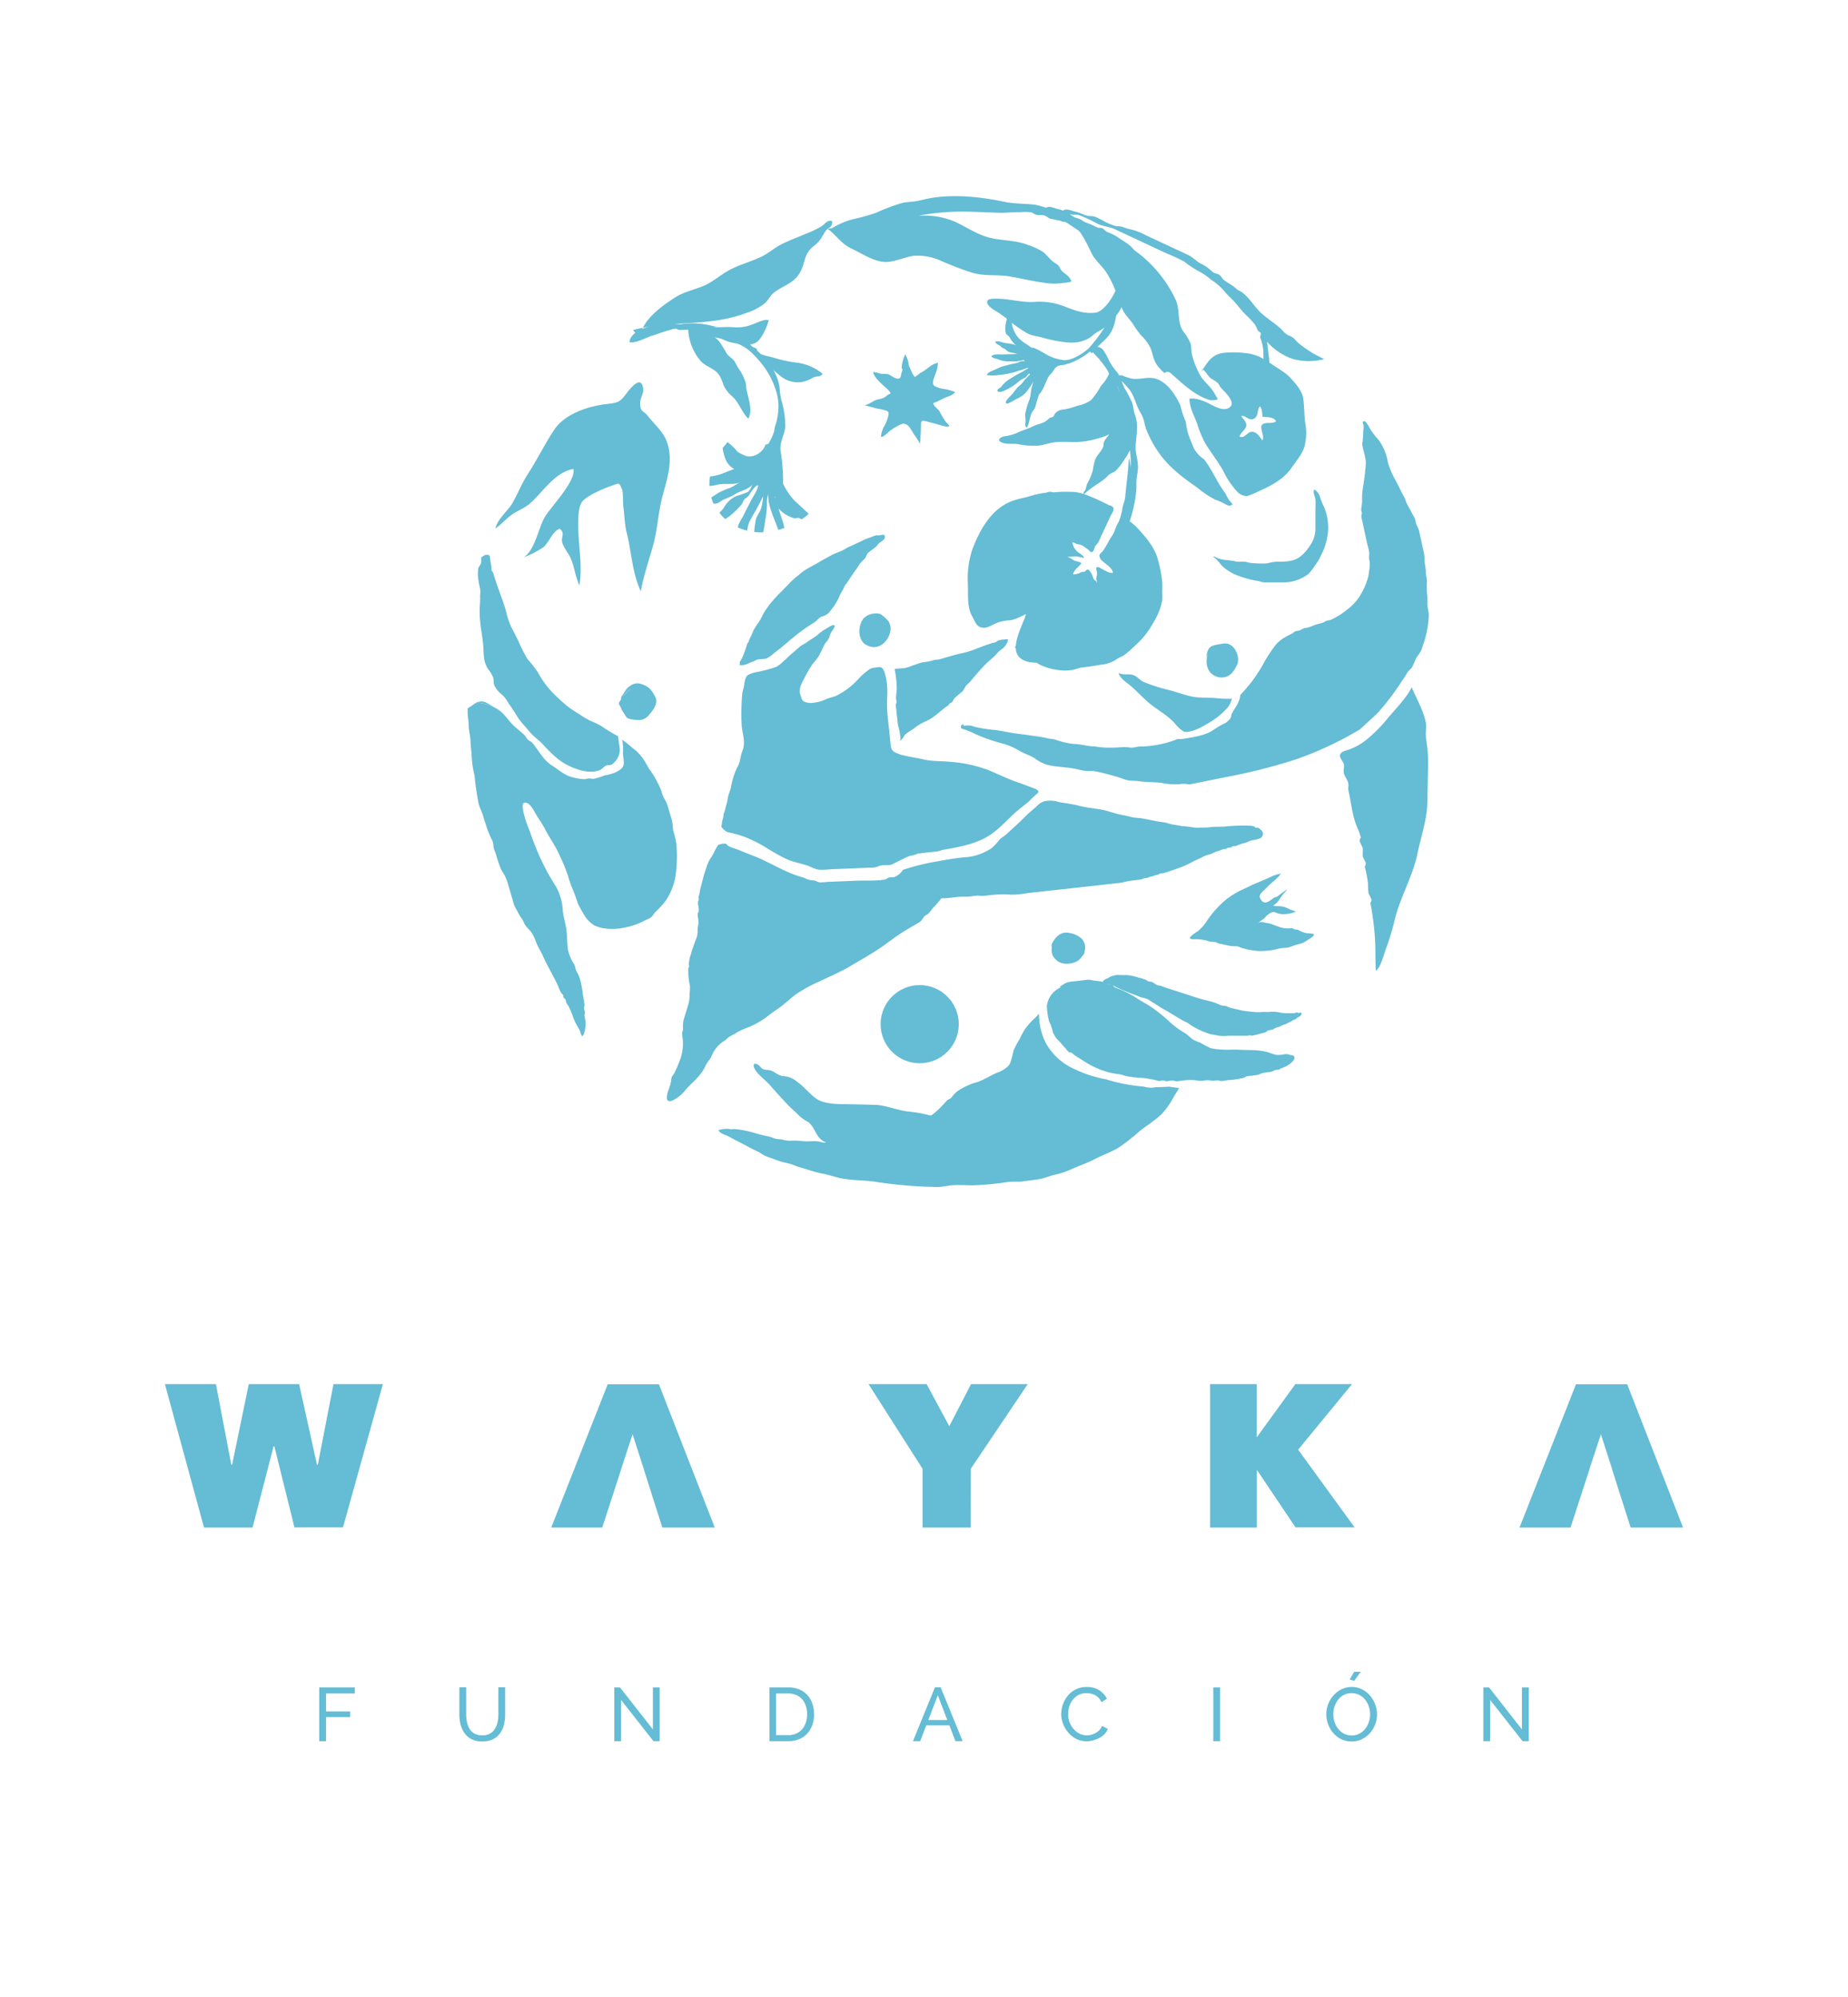 <svg id="Capa_1" data-name="Capa 1" xmlns="http://www.w3.org/2000/svg" viewBox="0 0 460.55 497.68"><defs><style>.cls-1{fill:#64bcd5;}</style></defs><path class="cls-1" d="M182.92,212.87a1.55,1.55,0,0,1-.22-.12l-.41-.23a5,5,0,0,0,.53.32Z"/><path class="cls-1" d="M182,212.37l-1.2-.65.31.32A3.07,3.07,0,0,1,182,212.37Z"/><path class="cls-1" d="M183.55,213.5a5.83,5.83,0,0,0,.58.23l-.11-.06C183.87,213.6,183.71,213.56,183.55,213.5Z"/><path class="cls-1" d="M298.72,232a10.21,10.21,0,0,0-2,1.45c-.63.8.88.66,1.3.65a11.87,11.87,0,0,1,2.44.29c.31.06.58.18.9.26a12.46,12.46,0,0,0,1.37.14c.45.07.85.39,1.31.46s1,.19,1.49.31.82.17,1.2.23c.56.09,1.14,0,1.68.1a10,10,0,0,1,1.15.43c.43.12.88.22,1.32.33a23.56,23.56,0,0,0,2.38.37,17.08,17.08,0,0,0,5.35-.55c.38-.08.78-.15,1.17-.2a7.44,7.44,0,0,0,1.25-.09c.86-.26,1.7-.64,2.58-.83a5.33,5.33,0,0,0,2.2-1c.32-.24,1.82-1,1.63-1.45-.11-.23-1.49-.27-1.78-.3a7.09,7.09,0,0,1-2.16-.82c-.31-.13-.38-.05-.68-.09s-.38-.19-.65-.28a3.94,3.94,0,0,0-1.14,0,6.5,6.5,0,0,1-2.53-.48c-.43-.15-.86-.3-1.27-.47a5.52,5.52,0,0,0-1.41-.37c-1-.18-1.62-.55-2.48.08.5-.37,1-.74,1.5-1.09s.64-.73,1.1-1.06c.78-.55,1.26-.93,2.15-.49a4.86,4.86,0,0,0,2.2.32,8.68,8.68,0,0,0,1.67-.27c.33-.06.82-.4,1.12-.32a14.35,14.35,0,0,0-1.39-.49c-.53-.23-1.05-.52-1.6-.7-.9-.29-1.91-.1-2.82-.35a5,5,0,0,0,1.79-1.87,9,9,0,0,1,.93-1.19,4.81,4.81,0,0,0,.76-1c-.56.45-1.17.85-1.75,1.27a5.57,5.57,0,0,1-.8.6c-.32.13-.48.06-.82.31-.87.65-2.15,1.79-3,.59a2.39,2.39,0,0,1-.42-.76.72.72,0,0,1,.11-.67c.37-.75,1.06-1.12,1.59-1.74a20.8,20.8,0,0,1,2.15-1.94c.31-.28.64-.65.93-.94s.29-.53.51-.63a8.49,8.49,0,0,0-2.5.8c-1.21.56-2.4,1.07-3.64,1.57s-2.39,1.14-3.61,1.68a21.7,21.7,0,0,0-3.78,2.28,25.18,25.18,0,0,0-5.08,5.66,10.23,10.23,0,0,1-1.24,1.56C298.85,231.77,298.47,232.2,298.72,232Z"/><path class="cls-1" d="M353.62,132.17a11,11,0,0,0-.62-1.4c-.22-.54-.21-1.13-.47-1.67s-.49-.84-.7-1.28c-.41-.84-.89-1.61-1.29-2.43-.23-.47-.3-.94-.54-1.4s-.49-.86-.71-1.3c-.46-1-.94-1.87-1.41-2.82a19.6,19.6,0,0,1-2-4.64,13.08,13.08,0,0,0-2.28-5.54,17,17,0,0,1-2.38-3.21c-.15-.31-.94-1.76-1.4-1.47s0,.69,0,1a6.18,6.18,0,0,1-.07,1.36c0,.88-.09,1.79-.17,2.67a3.15,3.15,0,0,0-.06.94c.07.43.19.86.28,1.29a26.05,26.05,0,0,1,.57,2.59,13.25,13.25,0,0,1-.13,2.3c-.13,1.69-.41,3.26-.66,5a15.73,15.73,0,0,0-.12,2.73c0,.77-.22,1.54-.22,2.24,0,.27.17.54.16.82s-.13.46-.13.71a5.87,5.87,0,0,0,.22,1.14c.18.81.35,1.63.52,2.45l.73,3.37a13.93,13.93,0,0,1,.52,2.35,7.68,7.68,0,0,0-.05,1.44,5.6,5.6,0,0,1,.17,1.15,24.38,24.38,0,0,1-.36,3.05,17.47,17.47,0,0,1-2.12,4.93,12.28,12.28,0,0,1-3.13,3.37,18.71,18.71,0,0,1-4,2.53c-.46.21-1,.18-1.43.41a4.27,4.27,0,0,1-1.08.5,11.21,11.21,0,0,0-2.44.78,8.84,8.84,0,0,1-1.7.44,5,5,0,0,0-1.07.49c-.42.22-.9.15-1.3.34s-.43.37-.71.52a18.31,18.31,0,0,0-2.14,1.12,9.57,9.57,0,0,0-1.81,1.49,33.51,33.51,0,0,0-3.31,5.05,37.47,37.47,0,0,1-3.13,4.72c-.81,1-1.67,2-2.57,2.95-.05,1.62-1.2,3-2,4.46-.46.89,0,.75-.61,1.56a5.54,5.54,0,0,1-1.07.93,21.45,21.45,0,0,0-2.92,1.69c-1.91,1.4-5.12,1.87-7.61,2.27a7.92,7.92,0,0,1-1.38.05l-.79.29a26,26,0,0,1-8.54,1.57c-.84,0-1.59.33-2.41.28a10.79,10.79,0,0,0-1.81-.14,36.8,36.8,0,0,1-4.46.13,24.3,24.3,0,0,1-2.69-.29,16.26,16.26,0,0,1-2.09-.21,19.64,19.64,0,0,0-3.17-.41,19.58,19.58,0,0,1-4.3-1c-.8-.27-1.66-.25-2.48-.47a21.41,21.41,0,0,0-2.64-.45c-1.67-.27-3.37-.48-5-.69s-3.15-.59-4.72-.82a40.91,40.91,0,0,1-5.45-.82,4.75,4.75,0,0,0-2.78-.25c.18-.67-.61-.29-.68.13-.09.61.5.61.88.76a25.05,25.05,0,0,1,2.79,1.18,45.77,45.77,0,0,0,7.13,2.45,17.4,17.4,0,0,1,3.74,1.66c1.26.77,2.78,1.18,4,2a9.39,9.39,0,0,0,2.88,1.49c2.06.56,4.3.55,6.41.91,1,.17,1.91.43,2.86.59s1.81,0,2.73.15c1.79.33,3.56.83,5.31,1.33.95.26,1.94.73,2.91.91s1.78.09,2.65.22c1.95.29,3.93.18,5.87.46a15.94,15.94,0,0,0,4.36.28,5.86,5.86,0,0,1,1.91,0,6,6,0,0,0,.61.07c2.94-.61,5.88-1.2,8.83-1.79a143,143,0,0,0,17.46-4.4A86.4,86.4,0,0,0,339,181.75l.11-.1c1.29-1.24,2.64-2.44,3.94-3.64a59,59,0,0,0,6.26-8.17c.47-.67.89-1.26,1.3-2s.89-.92,1.23-1.46c.52-.82.76-1.81,1.28-2.64a8.65,8.65,0,0,0,1.1-1.7c.29-.85.59-1.77.86-2.63a24.87,24.87,0,0,0,1-6.14c0-.94-.39-1.85-.36-2.8s0-1.91-.1-2.85a22.28,22.28,0,0,1,0-2.71c0-.84-.32-1.64-.29-2.48,0-1-.35-2-.3-3a9.51,9.51,0,0,0-.36-2.46l-.62-2.89C353.89,133.49,353.77,132.82,353.62,132.17Z"/><path class="cls-1" d="M301.9,179.78a17.53,17.53,0,0,0,4.26-3.67,7.3,7.3,0,0,0,.87-2,1.63,1.63,0,0,0-.3.07,35.52,35.52,0,0,1-4.2-.22c-1.39-.07-2.95,0-4.29-.16-2.13-.2-4.73-1.26-6.87-1.79a43.49,43.49,0,0,1-6.29-2c-.91-.39-1.58-1.31-2.49-1.68-1.25-.52-2.68.1-3.79-.63.2,1.36,2.08,2.46,3,3.27,1.25,1.1,2.5,2.36,3.76,3.55,2.33,2.19,5.1,3.42,7.19,5.75a8.56,8.56,0,0,0,2.42,2.17h.16C297.57,182.47,300.17,180.87,301.9,179.78Z"/><path class="cls-1" d="M306.32,195.15l-.06,0C306.26,195.24,306.27,195.3,306.32,195.15Z"/><path class="cls-1" d="M303.55,168.76a3.52,3.52,0,0,0,3.45-1,8.18,8.18,0,0,0,1.46-2.47c.5-2.2-1.12-5.28-3.55-4.87-1,.17-2.73.3-3.43,1s-.67,1.78-1,2.81l.54-1.36C300.24,165.46,300.88,168.06,303.55,168.76Z"/><path class="cls-1" d="M345.6,179.33A36.49,36.49,0,0,1,341,184a15.39,15.39,0,0,1-4.53,2.73c-.87.35-2.31.53-2.53,1.47-.16.73.91,1.7,1,2.41s-.17,1.23-.05,2,.84,1.61,1.07,2.42-.06,1.37.09,2c.71,3.1.93,6.36,2.29,9.47a11.11,11.11,0,0,1,.8,2.31,1.06,1.06,0,0,0-.24,1.05c.22.46.45.91.67,1.37.19.81-.09,1.57.1,2.38l.67,1.38a1.06,1.06,0,0,1-.23,1,29.33,29.33,0,0,1,.83,4.3,13.47,13.47,0,0,0,.13,2.38l.67,1.38a1.06,1.06,0,0,1-.23,1,67.17,67.17,0,0,1,1.12,8.41c.22,3,.08,5.67.25,8.47,1.16-.52,2.07-4.36,2.58-5.6a62.5,62.5,0,0,0,2.26-7.63c1.5-5.57,4.38-10.37,5.55-16,.88-4.26,2.41-8.57,2.46-12.94,0-3.76.24-7.47.15-11.15-.05-1.79-.35-3.42-.54-5.1-.12-1,.23-2.42,0-3.38-.6-3-2.34-6-3.53-8.84C350.76,173.74,347,177.57,345.6,179.33Z"/><path class="cls-1" d="M302.23,138.77c1.18.57,1.85,1.92,2.82,2.73a13.87,13.87,0,0,0,2.45,1.56,24.16,24.16,0,0,0,6.21,1.78,4.62,4.62,0,0,0,1.28.31c.53,0,1.07,0,1.6,0,1.19,0,2.39,0,3.59,0a10.09,10.09,0,0,0,5.9-2.1,12.63,12.63,0,0,0,1.69-2.19,11.35,11.35,0,0,0,1.47-2.49A15.64,15.64,0,0,0,331,132a13.12,13.12,0,0,0-1.2-6,15.38,15.38,0,0,1-.89-2.3c-.16-.49-.84-1.58-1.42-1.65-.3,1,.2,1.46.33,2.35a19.23,19.23,0,0,1,0,2.4c0,1.73,0,3.46,0,5.18a7.34,7.34,0,0,1-1.28,3.91,11.33,11.33,0,0,1-2.69,3c-1.68,1.12-3.57,1.12-5.61,1.1a12.48,12.48,0,0,0-2.38.42,17.34,17.34,0,0,1-2.79,0,8.63,8.63,0,0,1-2.4-.31c-.91-.24-1.87.06-2.79-.18-1.53-.4-3.67-.2-5.05-1.13C302.85,138.75,302.94,138.76,302.23,138.77Z"/><path class="cls-1" d="M323.56,252.47c-.12,0-.28-.09-.45-.09s-.4.16-.6.17-.7,0-1,0a12,12,0,0,1-2.32-.12,8.24,8.24,0,0,0-2.35-.24c-.84.12-1.72,0-2.58.08a13.74,13.74,0,0,1-2.4-.1,20.31,20.31,0,0,1-2.22-.27c-1-.22-1.87-.45-2.84-.64a7.7,7.7,0,0,1-1.15-.47,8.6,8.6,0,0,0-1.12-.15,11.43,11.43,0,0,1-1.46-.59c-1.47-.57-3.05-.8-4.54-1.28-2.68-.85-5.34-1.75-8-2.58-.45-.14-.85-.35-1.3-.48s-.44,0-.82-.16-.85-.56-1.27-.75-.58-.08-.87-.18-.43-.27-.67-.37a10.17,10.17,0,0,0-1.78-.55,11.73,11.73,0,0,0-3.35-.67c-.78.07-1.56-.06-2.28,0a10.59,10.59,0,0,0-1.2.31c-.42.1-.48.27-.8.43s-1.31.43-1.34,1l-.37-.11c-.66-.15-1.44-.17-2.13-.29a3.89,3.89,0,0,0-1.65-.13l-2,.25c-1.2.16-2.57.12-3.54.79-.53.37-1.59.83-.67.76a5.88,5.88,0,0,0-3.59,4.61,15.21,15.21,0,0,0,.39,3.27,4.85,4.85,0,0,0,.51,1.41,15.22,15.22,0,0,1,.56,1.78,5.47,5.47,0,0,0,1.38,2.21c.67.6,1.1,1.29,1.74,1.92.35.35.52.78,1,1.06.13.08.39,0,.52.07s.52.43.75.6c.78.55,1.57,1,2.35,1.51a22.1,22.1,0,0,0,5.91,2.73,22.88,22.88,0,0,0,3.06.57c.56.09,1.14.36,1.72.46a6.31,6.31,0,0,0,.85.15c.31,0,.68.11.92.13,1.08.09,2.22.12,3.3.3.48.08.82.19,1.34.24s1.16.34,1.69.39c.33,0,.67-.17,1-.16a5,5,0,0,1,.69.19c.57.07,1.11-.22,1.66-.16s.71.26,1.33.17,1.31-.15,2-.25a13.33,13.33,0,0,1,3.34.16,6.07,6.07,0,0,0,1.64-.14,6.86,6.86,0,0,1,1.65.13,12.07,12.07,0,0,1,1.36-.11c.24,0,.42.17.67.19a11.62,11.62,0,0,0,1.63-.23,21.19,21.19,0,0,0,4.16-.61c.22-.08.38-.28.68-.36a7.83,7.83,0,0,1,.83-.1L313,268a4.83,4.83,0,0,0,1.46-.49,12.1,12.1,0,0,1,2.09-.3,5.83,5.83,0,0,0,1.25-.5,5.83,5.83,0,0,1,.84-.09c.34-.09.44-.26.68-.36a7,7,0,0,0,2.72-1.58c.33-.33.68-.76.52-1.24s-.66-.39-1.1-.51a2.58,2.58,0,0,0-1.34-.16,7.24,7.24,0,0,1-2,.18,19.47,19.47,0,0,1-2.09-.66,16.21,16.21,0,0,0-1.68-.36c-1.84-.27-3.76-.16-5.6-.28-.88-.06-1.78,0-2.67,0a19.59,19.59,0,0,1-2.42-.1,12.06,12.06,0,0,1-1.93-.3,18.15,18.15,0,0,1-2.59-1.36,10.56,10.56,0,0,1-1.77-.75c-.76-.52-1.37-1.22-2.19-1.71a20.35,20.35,0,0,1-3.85-2.88,39.26,39.26,0,0,0-4.29-3.45c-1.3-.93-2.67-1.53-4-2.48A31.84,31.84,0,0,0,280,247c-.69-.4-1.46-.52-2.14-.89-.28-.14-.39-.38-.64-.54a11.86,11.86,0,0,1,1.13.56,52.58,52.58,0,0,0,4.9,2l1,.42a15.28,15.28,0,0,1,1.74.48c.42.23.85.56,1.27.82s1.13.69,1.67,1.06c.81.54,1.68.94,2.51,1.46,1,.63,2,1.2,3,1.81.54.34,1.21.56,1.76.93a11.81,11.81,0,0,0,1.73,1.1,21.26,21.26,0,0,0,3.57,1.52c.76.17,1.56.28,2.34.44a11.66,11.66,0,0,0,2.29,0c1.17,0,2.4,0,3.59,0,.37,0,.78,0,1.13,0s.41-.14.62-.14.27.13.33.13a13.08,13.08,0,0,0,2.35-.54c.36-.09.73-.16,1.08-.27s.45-.3.76-.46.93-.15,1.33-.34a4.17,4.17,0,0,1,1-.49c.72-.17,1.15-.5,1.86-.72.45-.13.8-.41,1.25-.57s.46-.31.76-.46.57-.16.92-.47a6,6,0,0,1,.66-.42c.27-.19.67-.44.59-.79C324.24,252.21,323.94,252.49,323.56,252.47Zm-47.5-7.19-.21-.08.34.08a3.59,3.59,0,0,1,.47.12A4.25,4.25,0,0,1,276.06,245.28Z"/><path class="cls-1" d="M262.3,238.05a4,4,0,0,0,2.24,2,5.52,5.52,0,0,0,4-.51,4.62,4.62,0,0,0,1.15-1.18c.13-.17.27-.32.38-.49.27-.39.17-.4.26-.84a3.28,3.28,0,0,0-.75-3.05,5.65,5.65,0,0,0-3-1.41,3.22,3.22,0,0,0-3.18.9c-.49.48-1.64,1.88-1.26,2.59A4,4,0,0,0,262.3,238.05Z"/><path class="cls-1" d="M291.26,270.86c-1,.08-2,.12-2.94.11-.33,0-.66.1-1,.13a6.51,6.51,0,0,1-2.33-.27l-.7-.06a42.43,42.43,0,0,1-8.64-1.74h0a31.59,31.59,0,0,1-8.8-3,15.17,15.17,0,0,1-6.12-5.87,15.93,15.93,0,0,1-1.79-7.51,14.84,14.84,0,0,1-1,1.09,16.46,16.46,0,0,0-2.5,2.78,16.67,16.67,0,0,0-1.27,2.4,17.29,17.29,0,0,0-1.59,3,29.36,29.36,0,0,1-.8,3c-.44,1.07-2,2-3,2.35-1.72.65-3.3,1.75-5,2.37l-.26.09a16,16,0,0,0-5.07,2.37,10.21,10.21,0,0,0-.92.94c-.16.17-.45.59-.61.72s-.55.24-.82.46-.72.8-1.06,1.13a21,21,0,0,1-2.68,2.49,2.82,2.82,0,0,1-.42.23,34.13,34.13,0,0,0-5.38-1c-2.95-.26-5.6-1.59-8.56-1.69h-.23c-2.46-.08-4.93-.12-7.4-.16-2.06,0-5.11-.13-6.83-1.3s-3-2.93-4.71-4.14a5.83,5.83,0,0,0-3.67-1.55c-1.3-.18-1.94-1-3.08-1.4-.64-.22-1.27-.08-1.89-.35-.82-.37-1.08-1.49-2.26-1.3-.7,1.45,2.78,4,3.68,5,1.71,1.94,3.25,3.68,5,5.48.84.85,1.75,1.59,2.57,2.47a10.92,10.92,0,0,0,2.2,1.51c1.7,1.26,1.87,3.6,3.74,4.76a3,3,0,0,0,.81.37,2.3,2.3,0,0,1-1.29-.11c-1.28-.39-2.81-.11-4.14-.18a19.31,19.31,0,0,0-3.12-.16,6.64,6.64,0,0,1-2.3-.24c-.53-.12-1.06-.11-1.58-.2-.71-.12-1.31-.51-2-.62a32.71,32.71,0,0,1-3.38-.84,24.68,24.68,0,0,0-5.12-1c-.3,0-.57.08-.88.06a3.22,3.22,0,0,0-1-.11,7.4,7.4,0,0,0-2.07.32c.42.95,1.79,1.16,2.57,1.59.94.52,1.83,1,2.8,1.48,1.49.74,2.91,1.59,4.43,2.28.62.28,1.12.7,1.72,1,.82.39,1.8.65,2.65,1a16.63,16.63,0,0,0,3,.88c1,.2,2,.69,3,1,1.94.54,3.85,1.26,5.83,1.63,1.72.31,3.34.95,5.06,1.24,2.62.44,5.27.39,7.89.75a109.28,109.28,0,0,0,15.64,1.32c1.2,0,2.34-.31,3.53-.41,1.74-.15,3.5,0,5.22,0a75.19,75.19,0,0,0,8.72-.82c1.23-.18,2.44,0,3.68-.15s2.4-.33,3.6-.47c1.62-.19,3.11-.91,4.7-1.25a20,20,0,0,0,4.11-1.41c1.9-.85,3.87-1.51,5.72-2.48s4.21-1.76,6.14-3a51.65,51.65,0,0,0,4.8-3.8c1.87-1.54,4-2.75,5.73-4.48a19.61,19.61,0,0,0,3-4.33c.35-.6.9-1.35,1.24-2.07Z"/><path class="cls-1" d="M322.29,89.5a15,15,0,0,0,7.74,0,28.09,28.09,0,0,1-6.3-3.88c-.91-.7-1-1.34-2.32-1.9s-1.42-1.09-2.33-1.9c-1.61-1.41-3.47-2.55-5-4s-3.3-4.5-5.33-5.41l-.31-.14-.59-.52C307,71,306,70.54,305,69.79c-.47-.36-.55-.84-1.05-1.22s-1.23-.38-1.71-.75a11.84,11.84,0,0,0-2.74-2c-1.32-.59-2.05-1.6-3.33-2.23s-2.39-1.11-3.58-1.67l-7.16-3.35a14.83,14.83,0,0,0-3.71-1.41,11.23,11.23,0,0,1-2.07-.64,5.24,5.24,0,0,0-1.42-.13,14.53,14.53,0,0,1-3.51-1.49,19,19,0,0,0-1.94-.92,5.64,5.64,0,0,0-1.42-.13c-1.15-.19-2.27-.89-3.36-1.09-.84-.16-2.07-.86-3-.34l.15.07-.23,0a10.33,10.33,0,0,0-1.51-.43,15.41,15.41,0,0,0-1.64-.48c-.52-.11-.81.24-1.33.12a24.21,24.21,0,0,0-2.41-.66c-2.54-.31-5.28-.21-7.7-.73-5.57-1.19-12.15-1.92-18-1-1.31.2-2.67.6-4,.83-1.07.19-2.44.18-3.6.48A49.17,49.17,0,0,0,218.42,53a45.33,45.33,0,0,1-5.81,1.63,19.47,19.47,0,0,0-5.27,2.25,4.52,4.52,0,0,1-.8.11l-.21.21.46.21c2,1.75,3.12,3.49,5.51,4.6,2.77,1.28,6.07,3.65,9.23,3.25,2.07-.26,4.09-1.17,6.08-1.49a13.83,13.83,0,0,1,6.57,1.09,75.89,75.89,0,0,0,8,3.08c3.07,1,6.45.39,9.63,1,2.94.51,5.78,1.21,8.71,1.58a15.17,15.17,0,0,0,4.51,0,7.61,7.61,0,0,0,2-.36c-.5-1.41-1.42-1.69-2.38-2.61-.34-.31-.62-1.17-1-1.49s-.87-.55-1.3-.9c-.77-.64-1.55-1.68-2.37-2.34a17.54,17.54,0,0,0-3.9-1.8c-3-1.21-6.74-1-9.86-1.88-2.64-.72-5.51-2.58-8-3.77a19.08,19.08,0,0,0-7.94-1.63c-.42,0-.84,0-1.26,0a60.43,60.43,0,0,1,10.53-1c3.3,0,6.59.24,9.92.3,1.47,0,2.94-.17,4.42-.14a17.7,17.7,0,0,1,3,0c.52.11.9.52,1.39.64.66.15,1.28,0,1.94.16s1.06.72,1.65.85h0a1.33,1.33,0,0,0,.47.06l.06,0a9.49,9.49,0,0,0,1.76.36,2.08,2.08,0,0,0,1.22.32,4.08,4.08,0,0,1,.81.44c.86.62,1.86,1.19,2.73,1.86a5.18,5.18,0,0,1,.73,1c.92,1.47,1.65,3,2.43,4.6.94,1.9,2.83,3.27,3.89,5.12A25.69,25.69,0,0,1,278,72.46c-1.07,2.39-3.2,5.33-5.1,5.5-3,.27-5.32-.68-7.92-1.69a17,17,0,0,0-7.45-1c-3.09.12-6-.8-9.14-.82-.84,0-2.32-.06-2.37.76-.08,1.24,2.29,2.34,3.14,2.94.59.41,1.18.85,1.77,1.3a10,10,0,0,0-.38,2.15,4.2,4.2,0,0,0,.08,1.32c.16.59.57.64.88,1A7.72,7.72,0,0,0,253,85.89a3.54,3.54,0,0,0,.33.19l-.31-.1a9.3,9.3,0,0,0-2.21-.43c-.9-.06-1.9-.72-2.78-.4.24.69.65.67,1.15,1,.21.13.32.36.57.5a7,7,0,0,1,.77.4c.34.24.55.57,1,.7s1.08.22,1.59.35a2.77,2.77,0,0,0,.5.1c-.39,0-.71.06-.86.06l-3,.09c-.88,0-1.95-.16-2.68.39.13.56,1.29.66,1.76.84a5.69,5.69,0,0,0,2.39.49c.72,0,1.45,0,2.16,0a18.14,18.14,0,0,0,1.84-.37c0,.11.07.22.11.33a3.92,3.92,0,0,0-.81,0c-.4.09-.78.36-1.18.46-.56.14-1.12.2-1.69.36s-1.35.35-2,.55-1.15.53-1.75.76-1.86.72-1.94,1.33a10.24,10.24,0,0,0,2.87,0,25.71,25.71,0,0,0,3.49-.6c.64-.11,1.2-.4,1.83-.56A16.73,16.73,0,0,0,256,91.7l.13-.06a2,2,0,0,1,.08.22,1.88,1.88,0,0,0-.46.21c-.4.26-.81.51-1.24.74-1,.51-1.95,1.1-2.88,1.67a8.61,8.61,0,0,0-1.71,1.42c-.18.2-.31.45-.5.63s-.44.22-.61.4c-.51.56-.17.79.42.76a2.76,2.76,0,0,0,1.11-.34,13.29,13.29,0,0,0,2.86-1.69,9.18,9.18,0,0,1,1.67-1.22,5.21,5.21,0,0,0,.83-.47c.2-.16.24-.35.4-.52a2.43,2.43,0,0,1,.45-.39c0,.13.07.26.11.39l-.06,0a12.83,12.83,0,0,0-1.92,2.12c-.36.47-.9.72-1.26,1.19s-.68.81-1,1.29-2.72,2.43-1.35,2.55c-.05,0,.68-.26.66-.25.18-.09.29-.19.47-.27.46-.22.87-.53,1.32-.74a6,6,0,0,0,2.41-1.84,19.78,19.78,0,0,0,1.6-2.38.21.21,0,0,0,0,.06c-.11.31-.2.64-.3,1-.39,1.22-.27,2.14-.65,3.35a20.27,20.27,0,0,0-1.08,3.73c0,.44.08,1.17.08,1.69s-.24,1.41.3,1.65c.67-1,.69-2.45,1.18-3.57.24-.54.58-.75.82-1.3s.33-1.11.5-1.64.34-1.17.54-1.75l0,0c1-.91,1.6-2.91,2.21-4.12.39-.78.86-1,1.29-1.66s.66-1.11,1.45-1.41c.53-.2,1.05-.1,1.65-.3s1-.28,1.52-.48a19.36,19.36,0,0,0,3.47-1.88c.42-.3.79-.58,1.14-.88a4.14,4.14,0,0,1,.44.5l.28-.33c.48.64,1.17,1.23,1.54,1.7a27.28,27.28,0,0,1,2,2.7,5.87,5.87,0,0,1,.48,1,10.9,10.9,0,0,1-2,3,21,21,0,0,1-2.44,3.52,8.79,8.79,0,0,1-3.45,1.44,18,18,0,0,1-3.41.93A2.92,2.92,0,0,0,263,103c-.22.21-.27.6-.49.8-.38.35-.67.16-1,.44a6.48,6.48,0,0,1-1.32,1c-.85.42-1.82.53-2.68,1-1.33.65-2.65,1-4,1.64a12.3,12.3,0,0,1-3.22.88c-1.72.41-1.75,1.38.08,1.75,1.14.23,2.4,0,3.54.23a18.52,18.52,0,0,0,4.22.36c1.76,0,3.32-.77,5.11-.91,1.6-.12,3.22,0,4.82,0a20.88,20.88,0,0,0,5.85-1,10.59,10.59,0,0,0,2.42-.9l.11-.1a3.13,3.13,0,0,1-.19.36,10.21,10.21,0,0,0-1.09,1.5c-.19.48-.08.94-.24,1.35-.47,1.16-1.53,2-2,3.2a15.39,15.39,0,0,0-.58,2.69,15,15,0,0,1-1.42,3.33c-.1.24-.3,1.09-.39,1.38-.18.56-.75.62-.34,1.16a11.75,11.75,0,0,0-2.53-.53,34.73,34.73,0,0,0-5.2.1,2.1,2.1,0,0,0-1.73.09,19.36,19.36,0,0,0-4,.84c-1.48.43-3.18.71-4.59,1.26-5.21,2-8.1,7.39-9.87,12.19a23,23,0,0,0-1.07,8.27c.13,2.72-.27,5.87,1.05,8.17.53.91.91,2.28,1.95,2.72,1.45.61,2.71-.3,3.82-.84a10.42,10.42,0,0,1,3.56-.82c1.54-.13,2.78-1,4.11-1.51-.57,2-2.39,5.28-2.53,7.91-.09.12-.17.24-.26.35l.25.2c.07,1.67.95,3,3.49,3.48a10.49,10.49,0,0,0,1.72.16l.48.3a12.74,12.74,0,0,0,4.25,1.4,11.59,11.59,0,0,0,4.62,0,14.91,14.91,0,0,1,1.7-.49c.64-.07,1.28-.16,1.92-.24,1.29-.16,2.57-.45,3.85-.59a8.4,8.4,0,0,0,3.37-1.44c.5-.31,1.07-.5,1.56-.81a17,17,0,0,0,2.06-1.75,34.85,34.85,0,0,0,2.61-2.55,21.93,21.93,0,0,0,2.58-3.71,18.09,18.09,0,0,0,1.82-3.82c.17-.58.32-1.22.45-1.8a8.89,8.89,0,0,0,0-1.93,19,19,0,0,0-.22-4.51,33.84,33.84,0,0,0-1-4.33c-1-3-3.08-5.28-5.15-7.53a15,15,0,0,0-1.74-1.47l.06-.16a32.94,32.94,0,0,0,1.53-6.92c.16-1,.06-2,.12-3.08s.38-2.26.38-3.46a18,18,0,0,0-.44-3.08,10,10,0,0,1-.08-3c.2-2.48.63-4.49-.25-6.86-.37-1-.37-2.1-.74-3.12a35.45,35.45,0,0,0-1.85-3.51,19.1,19.1,0,0,1-.77-1.89l0,.07a26.92,26.92,0,0,1,2.09,2.29c1.18,1.7,1.52,3.62,2.51,5.42a8,8,0,0,1,1.19,3.06,11.63,11.63,0,0,0,.87,2.46,27.11,27.11,0,0,0,2.88,5c2.57,3.56,5.95,6,9.55,8.54a21.94,21.94,0,0,0,4.31,2.86,13.2,13.2,0,0,1,2.27,1c.7.4,1.4.78,2.05.1a7.39,7.39,0,0,1-1.73-2.56,28,28,0,0,1-2.3-3.6c-.62-1.09-1.21-2.2-1.89-3.26-.37-.58-.77-1.15-1.17-1.72a7.6,7.6,0,0,1-2.5-2.63c-.42-.87-.69-1.74-1.1-2.61a16.39,16.39,0,0,1-1-4.15,23.66,23.66,0,0,1-1.36-4.12c-1.35-2.87-3.49-6-6.45-6.7-1.85-.41-3.72.4-5.64.07a13.71,13.71,0,0,1-2.35-.76,2.27,2.27,0,0,0-.78,0,5.37,5.37,0,0,0-.55-.85A16,16,0,0,1,276.45,90a16.44,16.44,0,0,0-1.53-2.78,1.92,1.92,0,0,0-1.41-.73c1.25-1.36,2.77-2.34,3.64-4.21a13,13,0,0,0,1-3.59l.07-.11a8.47,8.47,0,0,0,1.27-2c.17.37.35.73.55,1.09.62,1.12,1.59,2,2.32,3.1a26,26,0,0,0,2,2.81,10.37,10.37,0,0,1,2.45,3.37c.58,1.61.63,2.9,1.78,4.37A17.43,17.43,0,0,0,290.19,93a1.15,1.15,0,0,1,1.55,0c3,2.66,6.09,5.66,9.89,6.75h.17a4.89,4.89,0,0,0,.54,0,3.24,3.24,0,0,0,.52-.07l.17,0a3.94,3.94,0,0,0,.48-.18l-.92-1.58c-.91-1.58-2.39-2.63-3.39-4.21a20.41,20.41,0,0,1-2.06-5c-.32-1-.16-2.17-.46-3.16a13.48,13.48,0,0,0-1.84-3c-1.56-2.36-.65-5.37-1.93-8a31.48,31.48,0,0,0-10.28-12.23c-1-1.4-2.82-2.3-4.17-3.26a11.49,11.49,0,0,0-2.47-1.2c-.51-.21-.86-.81-1.37-1-.32-.13-.55,0-.89-.08-.52-.16-1.27-.58-1.8-.81s-.91-.35-1.39-.53a4.89,4.89,0,0,1-1.07-.66,12.75,12.75,0,0,0-1.63-.59,6.88,6.88,0,0,1-1.31-.92h0a2.63,2.63,0,0,0,.57.21c.75.15,1.08-.1,1.89.16a35.54,35.54,0,0,1,4.42,2.08c1.55.75,3.07.76,4.66,1.51,1.37.66,2.76,1.29,4.13,1.94l8.54,4a39.71,39.71,0,0,1,4.43,2.06,23,23,0,0,0,3.31,2.23,16.66,16.66,0,0,1,3.31,2.23,15.62,15.62,0,0,1,3.35,2.91c.78,1,1.71,1.72,2.59,2.72s1.55,1.88,2.37,2.79a24.7,24.7,0,0,1,2.6,2.73,10.66,10.66,0,0,1,.77,1.55c.26.2.52.42.76.64a8.05,8.05,0,0,1-.18,1,13.89,13.89,0,0,1,.8,3.37c0,.7,0,1.39.05,2.08a11,11,0,0,0-4.89-1.5,23.58,23.58,0,0,0-5.31,0c-2.68.49-3.52,2-4.93,4.07a1.39,1.39,0,0,0-.42-.13,1.73,1.73,0,0,1,.39.18l-.36.52c.31-.23.43-.37.44-.47.81.55,1.14,1.6,2.05,2.22a13.44,13.44,0,0,1,1.51,1c.48.44.5.79.81,1.17.84,1,3.77,3.58,2.43,4.85-1.5,1.42-4.07-.15-5.41-.86-.8-.42-3.53-1.56-4.86-1.09a1.26,1.26,0,0,1,.1.36c.14,2,1.15,3.83,1.85,5.67a29,29,0,0,0,2,4.91c1.42,2.36,3.14,4.5,4.5,6.9a21.12,21.12,0,0,0,3.62,5.37,3.56,3.56,0,0,0,2.33,1,18,18,0,0,0,2.15-.83c3.4-1.54,6.84-3.08,9-6.27,1.26-1.82,2.82-3.54,3.28-5.6a14.11,14.11,0,0,0,.13-5.38c-.29-2-.26-4.1-.51-6.16-.23-1.88-1.8-3.68-3-5-1.38-1.61-3.65-2.74-5.4-4l-.05,0c0-.94-.21-2-.27-2.59-.1-.86-.19-1.78-.33-2.65A15,15,0,0,0,322.29,89.5ZM279,97.88c-.18-.6-.36-1.24-.59-1.9A10.27,10.27,0,0,1,279,97.88Zm-1,19.51a15.52,15.52,0,0,0,2.31-3,14.55,14.55,0,0,0,1.28-2.17,25,25,0,0,1,.19,4.35c-.54-4.28-.46-1.38-.7,1-.2,2.09-.48,4.12-.65,6.23-.1,1.16-.6,2-.75,3.19a17.38,17.38,0,0,1-.86,3.07c-.76,1-.94,2.44-1.65,3.46-.84,1.21-1.43,2.57-2.26,3.75-.29.42-.87.69-.93,1.29a2.11,2.11,0,0,0,.65,1.19c.73.69,2.65,1.84,2.72,3-.72.27-1.6-.38-2.23-.67-.35-.16-1.3-.82-1.64-.75-.62.14,0,1.27-.06,1.74a8,8,0,0,0-.2,1.21c0,.35.27.69.08,1,0-.54-.36-.5-.64-.82a4.33,4.33,0,0,1-.37-.89c-.18-.37-.72-1.67-1.3-1.61-.21,0-.44.41-.64.5s-.65.07-1,.21a3.76,3.76,0,0,1-1.94.49,3.07,3.07,0,0,1,.88-1.45,11.29,11.29,0,0,0,1.22-1.3c-.5-.52-1.4-.41-2-.81a7.14,7.14,0,0,0-1.6-.88c.84.15,1.67-.13,2.53,0,.58.1,1.1.21,1.67.35.07-.57-1.23-1.21-1.64-1.58a4,4,0,0,1-1.22-2.33c.44.07.82.38,1.27.48a3.37,3.37,0,0,1,1.38.43c.38.27.72.53,1.11.78s.52.62.86.73c.74.24.81-1.08,1.15-1.58a8.09,8.09,0,0,0,.71-.84c.28-.5.49-1.07.73-1.58l2.23-4.81c.23-.49.89-1.41.84-1.94-.07-.72-1.28-1-.95-.8a54.87,54.87,0,0,0-6.36-2.87c1.44-1.48,3.43-2.51,5-3.74.5-.38.87-.9,1.44-1.28C277,117.93,277.76,117.59,278,117.39Zm-6.9-30.31-.11,0a7.6,7.6,0,0,1-.76.62c-1.35,1-3.32,2.11-5,2.08A11.54,11.54,0,0,1,260.17,88a21.82,21.82,0,0,0-2.35-1.22,1.64,1.64,0,0,0-.68-.1c-.54-.32-1-.7-1.58-1.06a7.72,7.72,0,0,1-2.22-2,7.86,7.86,0,0,1-1-2.18c-.07-.23-.13-.59-.21-1a33.94,33.94,0,0,0,3.93,2.66c1.2.65,2.72.7,4,1.13a32.8,32.8,0,0,0,4.53.94c2.88.51,5.74.24,7.9-1.7.93-.84,1.81-1.06,2.77-1.84A40.49,40.49,0,0,1,271.09,87.08ZM318,105c-.78.78-2.72.07-3.46.85s.73,2.87.07,3.94c-.68-.92-1.45-2.29-2.78-2.15-1,.1-1.76,1.8-2.94,1.14.31-.92,1.42-1.62,1.66-2.5s-.58-1.76-1.22-2.49c.63-.62,1.75,1,2.82.71,1.69-.53.95-2.2,1.84-3.21,0,0,0,0,0,0a6.15,6.15,0,0,0,.52.37l-.5-.35c.56.6.55,1.84.62,2.56C315.72,104.05,317.4,103.79,318,105Z"/><path class="cls-1" d="M160.3,97.2c-.24-3.85-2.85-.88-4,.64-1.64,2.17-2,2.54-4.85,2.84-4.76.51-10.69,2.42-13.38,6.51-2.32,3.52-4.17,7.34-6.51,10.94-1.53,2.35-2.5,4.93-3.88,7.31-1,1.79-3.73,3.92-4.21,6.29,1.36-.95,2.25-2,3.69-3.15,1.62-1.27,3.5-1.8,5-3.17,3.27-2.9,6.07-7.67,10.72-8.52.8,2.91-5.71,9.59-7.12,12-1.6,2.73-2.35,8.07-5.2,10a22.59,22.59,0,0,0,4.83-2.47c1.4-1.11,2.27-4,4.1-4.63,1.45,1.15.27,2,.63,3.42.33,1.24,1.43,2.53,2,3.71,1.11,2.43,1.1,4.37,2.28,7,.8-4.64-.21-9.54-.28-14.26,0-1.77-.13-5,.89-6.51s5.54-3.46,7.4-4.07,1.78-1.07,2.66,1c.26.6.14,3.33.27,4.19.3,2.13.35,4.58.83,6.45,1.29,5.09,1.29,9.73,3.52,14.66.7-3.85,2-7.61,3.05-11.36,1.21-4.37,1.27-8.38,2.45-12.68s2.63-8.73,1-13.22c-.9-2.54-3.23-4.48-4.83-6.54-1.07-1.37-1.93-.8-1.81-3.41C159.63,99.18,160.35,98.06,160.3,97.2Z"/><path class="cls-1" d="M118,175.6a2.12,2.12,0,0,1,1.36-.43,10.93,10.93,0,0,1,3.77,1.12c.56.36,1.11.72,1.66,1.05,1.18,1,2.08,2.45,3.26,3.56.78.73,1.65,1.39,2.48,2.15.44.4.64.92,1.05,1.32s.7.36,1.07.79c1.67,1.93,2.66,4.22,4.87,5.62,1.72,1.09,3.3,2.61,5.37,3a14.34,14.34,0,0,0,2.55.44c.42,0,.86-.17,1.28-.19s.86.14,1.21.1a16.5,16.5,0,0,0,2.83-.88,10.92,10.92,0,0,0,2.81-.81c1-.58,1.85-1,1.89-2.27,0-.83-.19-1.68-.22-2.51a14.16,14.16,0,0,0-.09-2.84,2.46,2.46,0,0,0-.17-.46,6.87,6.87,0,0,1,.74.5c.92.71,1.79,1.49,2.71,2.2a12.94,12.94,0,0,1,1.8,2,27.69,27.69,0,0,1,1.41,2.39,25.79,25.79,0,0,1,3.16,5.63,10.87,10.87,0,0,0,.57,1.63,13.8,13.8,0,0,1,.85,1.67c.41,1.16.69,2.4,1.09,3.59s.26,2.26.55,3.4a15.66,15.66,0,0,1,.75,3.52,35.55,35.55,0,0,1-.18,6.92,16.08,16.08,0,0,1-2.52,6.7,25.44,25.44,0,0,1-2.57,2.82c-.4.4-.64.92-1.06,1.3a5.75,5.75,0,0,1-1.24.62,17.82,17.82,0,0,1-5.61,2,13.75,13.75,0,0,1-3.45.27,10,10,0,0,1-3.87-.85,7.52,7.52,0,0,1-2.3-2.26,30.6,30.6,0,0,1-1.79-3.2,43.47,43.47,0,0,0-1.59-4.25,28.42,28.42,0,0,1-.91-2.79,57,57,0,0,0-2.8-6.51c-.91-1.68-1.95-3.17-2.81-4.86-.73-1.44-1.67-2.68-2.46-4.05-.44-.76-1.63-3.12-2.85-2.63-.76.31,0,3,.2,3.65.34,1.38.95,2.56,1.4,3.9a64.66,64.66,0,0,0,3.87,9.08c.77,1.46,1.71,3,2.57,4.38a13.61,13.61,0,0,1,1.62,5.88c.14,1.68.74,3.24.92,4.91s.17,3.15.34,4.68a10.86,10.86,0,0,0,1.55,3.73c.29.51.32,1.26.62,1.81a7.72,7.72,0,0,1,.82,1.82,21.67,21.67,0,0,1,.72,3.76c.05.66.26,1.24.31,1.87,0,.26.11.54.13.76,0,.38-.13.7-.12,1.07s.2.51.22.84-.13.59-.1.92.21,1.06.26,1.51c.07.72-.14,3.26-.87,3.61a3,3,0,0,1-.4-1,7.76,7.76,0,0,0-.62-1.26,13.82,13.82,0,0,1-1.11-2.25,24.12,24.12,0,0,0-1.17-2.86c-.16-.35-.43-.61-.59-.94s-.13-.59-.25-.87-.36-.28-.45-.47,0-.45-.18-.7-.27-.23-.37-.37a8.45,8.45,0,0,1-.73-1.55,29.08,29.08,0,0,0-1.29-2.63c-.86-1.7-1.85-3.39-2.6-5.14-.34-.79-.82-1.55-1.21-2.33-.52-1-.82-2.2-1.42-3.17s-1.36-1.49-1.88-2.35c-.3-.49-.41-1-.77-1.46a10.33,10.33,0,0,1-.91-1.48c-.26-.51-.56-1-.82-1.53a11.63,11.63,0,0,1-.59-1.87c-.38-1.22-.73-2.49-1.11-3.73a11.14,11.14,0,0,0-.86-2.21c-.27-.48-.61-.95-.84-1.44a25.37,25.37,0,0,1-1.22-3.53c-.19-.66-.55-1.35-.67-2a5.91,5.91,0,0,0-.22-1.44,32.27,32.27,0,0,1-1.32-3c-.33-1.08-.7-2.07-1-3.17s-.88-2.14-1.19-3.26a69.63,69.63,0,0,1-1-7,23.78,23.78,0,0,1-.71-4.61c0-1.24-.26-2.43-.29-3.67,0-1.41-.43-2.71-.46-4.12s-.31-2.64-.26-3.93c0-.14,0-.27,0-.41A14,14,0,0,0,118,175.6Z"/><path class="cls-1" d="M154.19,184.68c.1,1.27.48,2,.12,3.3a4.89,4.89,0,0,1-1.72,2.49c-.64.42-.88.12-1.5.35s-1,.88-1.63,1.13c-2.38,1-5.38,0-7.56-1-2.61-1.19-4.78-3.42-6.64-5.45-1-1.1-2.33-1.91-3.29-3.12s-2-2.18-2.87-3.5l-.18-.26a38.83,38.83,0,0,0-2.19-3.32,9.7,9.7,0,0,0-1.43-2,7.17,7.17,0,0,1-2-2.24c-.38-.77-.18-1.44-.4-2.2a8.11,8.11,0,0,0-1.2-2c-1.15-1.71-1.12-3.19-1.22-5.2-.16-3.14-1-6.12-.93-9.36a18.44,18.44,0,0,1,.09-2.1,17.13,17.13,0,0,0,0-1.76,5.47,5.47,0,0,0,0-1.76,17.28,17.28,0,0,1-.43-2.21,9.32,9.32,0,0,1,0-2.84c.17-.58.69-.86.72-1.59a6.67,6.67,0,0,0,0-1.09,5,5,0,0,1,.58-.4,3.75,3.75,0,0,1,.49-.25h0l.07,0,.21,0,.16,0h.15l.13,0a.94.94,0,0,1,.35.34,22.34,22.34,0,0,0,.41,2.6c0,.19,0,.37,0,.55a1,1,0,0,0,.4.89c.87,3.15,2.19,6.18,3.14,9.33a22.57,22.57,0,0,0,1.35,4.22c.64,1.17,1.2,2.32,1.81,3.51a32.82,32.82,0,0,0,2.29,4.55,29.94,29.94,0,0,1,2.6,3.32,23.13,23.13,0,0,0,3.61,5,50,50,0,0,0,3.71,3.41,25.37,25.37,0,0,0,2.61,1.76,29.09,29.09,0,0,0,3,1.83,20.78,20.78,0,0,1,3.07,1.49c.75.59,1.53,1,2.31,1.48a17.76,17.76,0,0,0,1.65.92C154.08,183.92,154.16,184.39,154.19,184.68Z"/><path class="cls-1" d="M157.05,171.89l-1.93,1.65a1.05,1.05,0,0,1,.09-.41l.27-.28C155.87,172.4,156.33,171.69,157.05,171.89Z"/><path class="cls-1" d="M163.41,173.94c.59,1.49-.71,3.16-1.63,4.21a3.23,3.23,0,0,1-3,1.3,9.45,9.45,0,0,1-2.27-.37c-.43-.22-.72-.86-1-1.26a8.42,8.42,0,0,1-.88-1.65c-.11-.25-.37-.49-.38-.8,0-.61.24-.43.44-.9.12-.28.07-.6.21-.9a2.38,2.38,0,0,1,.35-.44,1.05,1.05,0,0,0-.09.41l1.93-1.65c-.72-.2-1.18.51-1.57,1l-.27.28a8.21,8.21,0,0,1,.88-1.42,4.65,4.65,0,0,1,1.25-1c1.26-.75,2.32-.38,3.52.19a3.8,3.8,0,0,1,1.45,1.22A8.71,8.71,0,0,1,163.41,173.94Z"/><path class="cls-1" d="M121.23,175.17a20.25,20.25,0,0,1,1.93,1.12,10.93,10.93,0,0,0-3.77-1.12,2.12,2.12,0,0,0-1.36.43A2.79,2.79,0,0,1,121.23,175.17Z"/><path class="cls-1" d="M124.82,177.34c-.55-.33-1.1-.69-1.66-1.05l.2.09A5.77,5.77,0,0,1,124.82,177.34Z"/><path class="cls-1" d="M223,167a25.86,25.86,0,0,1,.49,4.7c-.06.74-.12,1.48-.2,2.22,0,.36.16.74.12,1.1s-.21.49-.15,1c.18,1.44.32,2.89.48,4.34.09.81.41,1.46.49,2.26.06.57.36,1.51,0,2,.69-.24,1-1.19,1.49-1.65s1.35-.88,2-1.37a12.73,12.73,0,0,1,2.67-1.67,12.27,12.27,0,0,0,2.92-1.76c.76-.63,1.53-1.25,2.3-1.87.21-.18.49-.29.69-.47s.27-.38.44-.52.44-.15.64-.44.25-.6.53-.87.91-.78,1.34-1.19c.21-.2.48-.32.67-.53a12.06,12.06,0,0,0,.72-1.21c.39-.53.92-.85,1.32-1.36s.94-1.13,1.41-1.68c.77-.91,1.56-1.78,2.41-2.62s1.61-1.38,2.37-2.18a11.26,11.26,0,0,1,.81-.88c.31-.27.67-.51,1-.77a4.3,4.3,0,0,0,1.2-1.78c.13-.63-.22-.48-.78-.41a6.26,6.26,0,0,0-1.51.22c-.3.12-.63.45-1,.56s-.45,0-.67.11a5.71,5.71,0,0,1-.64.25c-1,.28-1.9.67-2.81,1a24.26,24.26,0,0,1-3.55,1.19c-1.7.31-3.36.86-5,1.3a11.12,11.12,0,0,1-1.4.38,7.3,7.3,0,0,0-1.74.31c-.9.32-1.85.25-2.76.54-.71.24-1.41.48-2.1.73a9.67,9.67,0,0,1-1.9.57C224.68,166.6,222.4,166.65,223,167Z"/><path class="cls-1" d="M186.7,165.26a7.37,7.37,0,0,1,.94-.34c.29-.09.74-.4,1-.49.74-.24,1.64-.05,2.37-.31a6.78,6.78,0,0,0,1.79-1.24c.67-.53,1.37-1,2-1.57.83-.67,1.64-1.38,2.46-2.05a46.19,46.19,0,0,1,3.8-2.92l1.84-1.17c.69-.43,1.16-1.22,1.91-1.49a4.22,4.22,0,0,0,1.67-.86c.52-.56.93-1.21,1.39-1.78a14.67,14.67,0,0,0,1.52-2.88c.23-.47.53-.89.76-1.35a7,7,0,0,1,.5-1c.21-.29.45-.54.64-.85.73-1.15,1.53-2.28,2.32-3.38a9,9,0,0,1,.83-1.25c.15-.15.3-.33.44-.47s.49-.45.67-.67c.33-.41.44-1,.8-1.4a11,11,0,0,1,1-.77c.32-.27.69-.51,1-.78s.42-.58.68-.82c.52-.47,1.59-.8,1.48-1.68-.09-.66-.45-.44-1-.37a1.87,1.87,0,0,0-.6.12c-.44-.25-1.25.18-1.6.31-.61.23-1.22.42-1.82.68s-1.4.68-2.1,1c-.51.24-1,.49-1.52.69a9.36,9.36,0,0,0-1.5.81c-1.05.6-2.28.89-3.34,1.5s-2,1.08-3,1.69c-1.67,1-3.5,1.75-4.94,3.13a21.5,21.5,0,0,0-2.17,1.88c-.57.71-1.3,1.28-1.9,2a33.39,33.39,0,0,0-3.37,3.67c-.49.73-1,1.4-1.43,2.17a18.88,18.88,0,0,1-1.27,2.28,12.2,12.2,0,0,0-1.29,2.1,16.92,16.92,0,0,1-.79,1.74,7.39,7.39,0,0,0-.34.92c-.06.14-.22.18-.29.32a3.16,3.16,0,0,0-.14.55c-.18.6-.43,1.24-.65,1.85s-.41,1-.61,1.42c-.1.24-.3.45-.39.67s0,.61-.17.9A3.87,3.87,0,0,0,186.7,165.26Z"/><path class="cls-1" d="M221.78,157.78a3.55,3.55,0,0,0-.31-2.84,7.57,7.57,0,0,0-1.68-1.61,3,3,0,0,0-.45-.31,4.92,4.92,0,0,0-.67-.1,4.43,4.43,0,0,0-3,.82,3.92,3.92,0,0,0-.6.55,1,1,0,0,0-.07.15l-.1.14a5.89,5.89,0,0,0-.73,2.84,4.39,4.39,0,0,0,1,2.82,4.34,4.34,0,0,0,2.56,1.06C219.79,161.3,221.29,159.58,221.78,157.78Z"/><path class="cls-1" d="M314.66,207.34a3.85,3.85,0,0,0-1.09-1c-.15-.07-.35,0-.51,0s-.34-.26-.53-.34a3,3,0,0,0-1-.18,42.78,42.78,0,0,0-6.09.18c-1.24.14-2.4,0-3.65.16s-2.28.09-3.45.15a11.43,11.43,0,0,1-1.92-.23c-.75-.09-1.5-.12-2.25-.24-.57-.09-1.14-.22-1.72-.29-.86-.11-1.63-.49-2.5-.59-1.78-.21-3.48-.65-5.23-.95-1-.17-2-.15-2.93-.4s-1.7-.39-2.57-.56c-1.56-.32-3.05-.93-4.63-1.22-2-.38-4-.53-5.93-1.05-.88-.24-1.72-.33-2.59-.51s-1.62-.19-2.32-.4a6.76,6.76,0,0,0-3.66-.1,4.44,4.44,0,0,0-1.7,1.17c-.82.75-1.72,1.44-2.51,2.23-1.6,1.61-3.27,3.12-5,4.7-.46.43-1,.73-1.48,1.14s-.62.73-.95,1.07a11.48,11.48,0,0,1-1.4,1.39,16.18,16.18,0,0,1-2.37,1.24,13.45,13.45,0,0,1-4.66,1c-2.07.23-4.08.54-6.11.94a56.81,56.81,0,0,0-8.87,2.16,4.68,4.68,0,0,1-2.07,1.77c-.47.15-.92,0-1.37.14s-.73.47-1.39.58l-.3,0h0c-.23,0-.46.13-.69.2l.11-.13c-2,.21-4.16.07-6.12.16l-7,.29a14.2,14.2,0,0,1-1.94.11c-.54-.08-.93-.41-1.47-.48a5,5,0,0,1-1.59-.27,11.55,11.55,0,0,0-1.17-.51c-3.64-.94-7-3-10.46-4.59-1.74-.78-3.66-1.44-5.43-2.2-.84-.36-2.3-.64-3-1.32a1.17,1.17,0,0,1-.19-.27l-.13,0h-.3l-.33,0h-.08a3.77,3.77,0,0,0-.58.14l-.25.09-.05,0-.1,0-.13.07a12.87,12.87,0,0,0-1.22,2.19c-.29.55-.63,1.06-1,1.59a12.52,12.52,0,0,0-.82,2.12c-.55,1.42-.86,2.92-1.27,4.4a19.38,19.38,0,0,0-.41,2c-.06.31-.22.47-.21.85,0,.17.08.34.07.5s-.18.42-.2.57c-.07.72.28,1.5.19,2.2,0,.32-.23.48-.27.82a7.11,7.11,0,0,0,.16,1.29,6.28,6.28,0,0,1-.12,2c-.11.69,0,1.36-.16,2.07-.09.51-.45,1.22-.62,1.77-.26.85-.63,1.64-.83,2.5-.12.5-.36,1-.45,1.53a11.51,11.51,0,0,0-.19,1.33c0,.16.11.34.08.5s-.17.43-.2.57a17.6,17.6,0,0,0,.42,4.43,13.67,13.67,0,0,1-.12,2,8.42,8.42,0,0,1-.28,2.46c-.39,1.42-.9,2.82-1.26,4.22a9.84,9.84,0,0,0-.08,2c0,.41-.22.74-.23,1.16a11.65,11.65,0,0,0,.16,1.29,12,12,0,0,1-.41,4.44,31.61,31.61,0,0,1-1.59,3.9c-.18.43-.66.91-.79,1.32a7.35,7.35,0,0,0-.11.9,12.66,12.66,0,0,1-.59,2c-.36.95-1.17,3.52.81,2.85a9.16,9.16,0,0,0,3.36-2.67c1.13-1.38,2.69-2.53,3.74-4a9.09,9.09,0,0,0,1.2-1.92c.43-1,1.19-1.63,1.59-2.62a8.12,8.12,0,0,1,3.26-3.8c.46-.32.76-.73,1.25-1s.88-.44,1.31-.71a14,14,0,0,1,2.68-1.34,21,21,0,0,0,5.76-3.24c1.14-.93,2.41-1.67,3.54-2.59s2-1.74,3.07-2.54a35.43,35.43,0,0,1,5.89-3.26c2.48-1.2,5-2.24,7.37-3.62,2.76-1.62,5.57-3.19,8.21-5,1.72-1.19,3.34-2.47,5.12-3.61.91-.58,1.84-1.14,2.78-1.67.55-.32,1.22-.68,1.73-1.05s.61-.84,1-1.27.7-.42,1-.69a14.9,14.9,0,0,0,1-1.23c.47-.56,1-1,1.45-1.62a5.24,5.24,0,0,0,.78-1,32.38,32.38,0,0,0,4-.34c1.1-.12,2.11,0,3.21-.11a18.31,18.31,0,0,1,1.94-.23,11.47,11.47,0,0,0,1.66.07A30.42,30.42,0,0,1,252,223a20.07,20.07,0,0,0,4-.38l3.68-.41,7.48-.82,7.75-.86c1.34-.15,2.67-.31,4-.44,1-.1,1.91-.46,2.93-.57.68-.08,1.36-.16,2-.22a3.62,3.62,0,0,0,1.06-.31c.35-.14.72-.09,1.08-.2a6,6,0,0,1,1.06-.34,3,3,0,0,0,.75-.27c.3-.09.6-.09.9-.21s.28-.2.46-.25.49,0,.72-.05c1.54-.45,3-1,4.53-1.55s2.8-1.38,4.24-2c.73-.31,1.45-.76,2.19-1a6.15,6.15,0,0,0,1.2-.36,7.64,7.64,0,0,1,1.7-.68c.44-.14.9-.37,1.35-.47a4.15,4.15,0,0,0,.49,0c.15,0,.15-.2.24-.23.37-.12.75-.1,1.11-.23.1,0,.22-.19.38-.24s.42,0,.61,0a17.55,17.55,0,0,1,2-.73c.76-.11,1.39-.56,2.12-.73a9.4,9.4,0,0,0,2-.5A1.28,1.28,0,0,0,314.66,207.34Z"/><path class="cls-1" d="M257.8,196.54c-1.3-.48-2.6-1-3.91-1.45-2.64-.87-5.13-2.15-7.71-3.19a33.5,33.5,0,0,0-9.27-2c-2.29-.25-4.59-.07-6.88-.64-1.5-.37-3-.52-4.53-.91a9.08,9.08,0,0,1-2.65-.93,1.85,1.85,0,0,1-.81-1.31c-.19-1.13-.25-2.3-.38-3.44l-.36-3.3a34.39,34.39,0,0,1-.23-4.86,28.35,28.35,0,0,0,0-3.8,14.46,14.46,0,0,0-.48-2.64,4.08,4.08,0,0,0-.63-1.44c-.48-.59-1.27-.28-1.92-.21a2.82,2.82,0,0,0-1.79.73,15.72,15.72,0,0,0-2.52,2.3,18.56,18.56,0,0,1-5.38,4c-.85.32-1.78.5-2.59.88a9.09,9.09,0,0,1-3,.82,3.87,3.87,0,0,1-2.4-.29c-.63-.39-.68-1.16-.92-1.77-.46-1.15.23-2.58.77-3.57a36.41,36.41,0,0,1,2.28-4,16.76,16.76,0,0,0,1.52-1.93c.5-.91.94-1.86,1.4-2.8.29-.6.81-1,1.11-1.62s.33-1.06.62-1.56c.2-.35,1.1-1.38.8-1.74s-1.84.72-2.19.92a11.32,11.32,0,0,0-1.91,1.38c-.84.74-1.86,1.22-2.74,1.9-.58.45-1.26.67-1.81,1.15s-1.32,1.17-2,1.73-1.26,1.24-1.95,1.78a8.53,8.53,0,0,1-1.86,1.48,34,34,0,0,1-4.75,1.28,8,8,0,0,0-2.32.75c-.76.56-.86,1.92-1,2.77-.1.67-.38,1.31-.43,2-.08.93-.15,1.9-.17,2.83a40,40,0,0,0,.06,5.25c.21,1.92.91,3.87.26,5.8a11.19,11.19,0,0,0-.64,2.28,6.42,6.42,0,0,1-.86,2.29,19.44,19.44,0,0,0-1.49,4.92c-.17.71-.49,1.39-.67,2.11-.14.57-.17,1.17-.34,1.73s-.33,1.15-.48,1.76c-.07.33-.21.6-.31.92a7.71,7.71,0,0,0-.1.84,9.91,9.91,0,0,0-.32,1.33c0,.36-.1.7-.16,1h0l.11.15.26.28a2.77,2.77,0,0,0,.59.54h0l.14.11.32.21c.43.11.84.23,1.14.29a26,26,0,0,1,3,.85,32.06,32.06,0,0,1,5.95,3c1.66,1,3.23,1.94,4.95,2.71s3.61,1,5.46,1.71a10.67,10.67,0,0,0,2.23.84,19.08,19.08,0,0,0,3.11-.09l6.31-.26,2.9-.12c.57,0,1.14,0,1.71-.07a5.56,5.56,0,0,0,1.29-.43c.91-.24,1.85-.06,2.77-.21,1.47-.65,2.87-1.47,4.32-2.08.59-.24,1.2-.28,1.83-.49a3.18,3.18,0,0,1,.76-.28c.4,0,.8-.08,1.21-.13l2.17-.24,1.2-.12c.6-.08,1.08-.35,1.67-.44,3.68-.63,7.49-1.32,10.8-3.2,2.86-1.63,5-4.28,7.42-6.37.92-.79,1.88-1.51,2.8-2.26.43-.36.78-.81,1.2-1.17a7.94,7.94,0,0,0,.67-.63,7,7,0,0,0,.66-.57C259.05,197.07,258.19,196.69,257.8,196.54Z"/><circle class="cls-1" cx="229.2" cy="255.28" r="9.74"/><path class="cls-1" d="M228.1,94.05a4.12,4.12,0,0,1-1-1.62,11.39,11.39,0,0,1-.64-1.46,4.59,4.59,0,0,0-.31-1.44,8.79,8.79,0,0,0-.54-1.22,8.91,8.91,0,0,0-.9,3.29c0,.21.19.33.18.57a3.67,3.67,0,0,1-.23.81c-.14.52-.1,1.28-.67,1.38-1.05.17-1.9-.93-2.8-1.1-.64-.12-1.19,0-1.84-.13a6,6,0,0,0-1.75-.39c.18,1.15,1.45,2.28,2.25,3.08.36.37.81.68,1.18,1.05s.91.89.89,1.26c-.64.11-1.07.72-1.64,1s-1.31.36-2,.59-2.46,1.54-3.09,1.24c1,.23,2.06.53,3.08.8.66.17,2.9.42,3.14,1s-.6,2.71-.84,3.15a4.43,4.43,0,0,0-.63,1.23,6.26,6.26,0,0,0-.39,1.74c.7.14,1.79-1.21,2.38-1.6a14.93,14.93,0,0,1,2.72-1.57c1.27-.48,2.12.85,2.68,1.81s1.4,2,1.93,3.1a45.82,45.82,0,0,0,.24-4.91c.1-1.11.63-.88,1.52-.64l2.56.67a19.27,19.27,0,0,0,2.23.59c1.4.16.42-.61-.06-1.12a22.86,22.86,0,0,1-1.65-2.76c-.44-.61-1.43-1.19-1.51-2,1.18-.3,2.26-1.11,3.43-1.51.56-.19,1.75-.68,2-1.21a11.43,11.43,0,0,0-2.82-.79,5.87,5.87,0,0,1-2.36-.77c-.74-.69,0-2,.24-2.86a9,9,0,0,0,.68-2.85c-1.39.11-2.76,1.61-4,2.28-.8.44-1.45,1.13-2.3,1.53A.54.54,0,0,0,228.1,94.05Z"/><path class="cls-1" d="M179.76,82.21c1.41.44,2.15,1.79,3.46,2.43a13.91,13.91,0,0,1,3.14,1.75c1.91,1.7,3.89,2.15,6.34,2.73a33.35,33.35,0,0,0,6.21,1.32A12.57,12.57,0,0,1,205,93.16c-.41.84-1.48.55-2.25.89A9,9,0,0,1,200,95.19a6.71,6.71,0,0,1-5.59-1.55,33.5,33.5,0,0,1-3.89-3.59c-.53-.56-.86-1.25-1.43-1.76-.33-.3-.82-.42-1.17-.73s-.2-.74-.78-.93l.33.19"/><path class="cls-1" d="M180.65,82.2c-.67-.25-1,0-1.62-.19s-1.21-.71-1.93-.88a20.06,20.06,0,0,0-6.85-.4c-.55.09-1.09.32-1.65.42a5.13,5.13,0,0,0-1.89.66,17.54,17.54,0,0,1-1.72.56,5.61,5.61,0,0,0,1.87-.12c.38-.1.84-.44,1.21-.44s.82.39,1.3.43,1.41-.06,1.95-.07a22.72,22.72,0,0,1,2.6-.29A16.71,16.71,0,0,1,177.59,83c.49.14.81-.06,1.42.17a14.38,14.38,0,0,1,1.4.73l3.5,1.77a14.22,14.22,0,0,1,2.91,1.78,26.62,26.62,0,0,1,2.68,2.81,20.5,20.5,0,0,1,3.71,6.58,13.25,13.25,0,0,1,.5,7.32,9,9,0,0,1-.47,1.82,5.86,5.86,0,0,0-.28,1.45,14.55,14.55,0,0,1-1.62,3.44l.12-.23-.7.23c-.63,2-3.27,3.52-5.16,2.66a11.57,11.57,0,0,1-1.65-.83c-.43-.29-.54-.61-.84-.9a17.77,17.77,0,0,0-1.85-1.64,1.42,1.42,0,0,1-.29.5c-.31.33-.6.68-.88,1a11.08,11.08,0,0,0,.81,3,4.52,4.52,0,0,0,2.09,2.23c-1.3.48-2.59,1-3.1,1.21a13,13,0,0,1-2.94.67,13.47,13.47,0,0,0-.16,2.3.13.13,0,0,1,0,.06,10.82,10.82,0,0,0,1.67-.23c1.94-.59,4,.08,5.85-.63-.81.45-1.56,1-2.43,1.36a17.21,17.21,0,0,0-2.79,1.19L177.26,124a12.09,12.09,0,0,0,.54,1.53,2.38,2.38,0,0,0,.84-.05c.58-.17,1.17-.73,1.79-1a17.34,17.34,0,0,0,3.09-1.51c.92-.53,3.26-1.1,3.93-2.16a4.33,4.33,0,0,1-1,1.77,16,16,0,0,1-2.8,1,6.7,6.7,0,0,0-3.27,3,6.9,6.9,0,0,1-1.11,1.22,11.54,11.54,0,0,0,1.25,1.37l.23.2c.37-.24.77-.48,1.08-.73a23,23,0,0,0,2.89-2.79c.36-.42.46-1,.8-1.38s.79-.5,1.19-1.11,1.57-2.56,2.24-2.38c-.15,1.25-1.19,2.6-1.77,3.75L185,129a13.42,13.42,0,0,0-1,1.92,2.57,2.57,0,0,0-.12.54,13.67,13.67,0,0,0,2.33.81,11.47,11.47,0,0,1,.43-1.94c.27-.6.61-1.17.91-1.75a48.82,48.82,0,0,0,2.62-4.9,13.83,13.83,0,0,1-.52,3.14c-.33.93-1,1.68-1.27,2.65a27.51,27.51,0,0,0-.4,2.87,2.18,2.18,0,0,0,0,.25,12.49,12.49,0,0,0,1.83.11l.39,0c.23-1.11.41-2.24.57-3.36a23,23,0,0,0,.37-3.49,7,7,0,0,1,.31-2.71c-.12,3,1.54,6.07,2.51,8.94.5-.14,1-.29,1.47-.47,0-.07,0-.15,0-.21a18.13,18.13,0,0,0-.81-2.76c-.22-.66-.41-1.3-.61-1.92a8.22,8.22,0,0,0,3.89,2.45c.45.1.71-.17,1.15-.07a2.92,2.92,0,0,1,.74.36,12.39,12.39,0,0,0,1.73-1.39l-.08-.08c-1.15-1.09-2.25-2.13-3.41-3.18a16.51,16.51,0,0,1-2.89-4.28c.05-.87,0-1.7,0-2.18a49.14,49.14,0,0,0-.62-6c-.26-2.17,1-3.95,1.19-6a23.93,23.93,0,0,0-.9-6.35,12,12,0,0,1-.45-2.55,11.47,11.47,0,0,0-.63-3.11,15,15,0,0,0-3.84-5.76c-.37-.37-.71-.77-1.17-1.17-.14-.12,0-.37-.21-.52s-.83-.33-1.15-.6c-.47-.39-.53-.81-1.1-1.19a18.47,18.47,0,0,0-1.89-.94A37.51,37.51,0,0,0,180.65,82.2Zm12.49,42c0-.13-.08-.26-.11-.39l.12,0C193.15,123.92,193.14,124.05,193.14,124.17Zm-2.62-11.69-.05.06.87-1.71A18.09,18.09,0,0,1,190.52,112.48Z"/><path class="cls-1" d="M185.22,119.82l-.17.07a1.1,1.1,0,0,0,.14-.09Z"/><path class="cls-1" d="M170.42,81.78c-1.24.26-2,.78,0,0Z"/><path class="cls-1" d="M172.38,80.93c-2.15.17-3.79-.31-5.9-.32-2.52,0-9.36,1.33-9.6,4.65,1.27.42,4-1,5.29-1.47,1.7-.55,3.39-1.17,5.1-1.66a11,11,0,0,1,3.17-.36h0c.36,0,.71,0,1.06.06a13,13,0,0,0,3,8c1.41,1.72,3.62,1.87,4.78,3.76a9.86,9.86,0,0,1,1,2.34,8.29,8.29,0,0,0,2.35,3c1.62,1.57,2.34,4,3.86,5.42,1.25-2.21-.21-5.49-.52-7.73a5.16,5.16,0,0,0-.43-2.07A11.85,11.85,0,0,0,184.18,92c-.47-.61-.75-1.37-1.17-2s-1.41-1.14-1.88-1.86a31.82,31.82,0,0,0-1.87-3c-1.11-1.32-2.54-1.86-4-2.64l-.4-.2a4.51,4.51,0,0,0,1.09-.13c1.12-.22,2.28-.89,3.33-.76C176.75,81.35,174.73,80.74,172.38,80.93Z"/><path class="cls-1" d="M172.45,80.74c1.23.82,4.16.83,5.62.84,1.71,0,3.3-.15,5.07,0a9.89,9.89,0,0,0,4.21-.65c1.06-.36,3.2-1.5,4.2-1.13-.29,1.55-1.73,4.68-3.06,5.54-1.56,1-4.27.37-5.9.11a13,13,0,0,1-2.65-.94c-1.21-.46-2.39-.34-3.59-.87a12.73,12.73,0,0,0-2.75-1.23c-.75-.15-2.87.08-1.15-1.67"/><path class="cls-1" d="M157.76,82.25c10-2.56,18.86-.67,28.41-4.31a13.5,13.5,0,0,0,4.27-2.22c1-.8,1.43-1.93,2.3-2.66,2-1.71,4.83-2.27,6.44-4.82s1-4.82,3.47-6.78c1.77-1.4,1.92-2,3-3.73.67-1.08,2-1,1.69-2.66-1.19-.28-1.69.73-2.61,1.33A23,23,0,0,1,201,58.2c-2,.85-3.95,1.59-5.9,2.51s-3.66,2.53-5.65,3.43c-2.55,1.16-5.44,1.91-7.94,3.32-2.13,1.2-4,2.89-6.25,3.84-2.44,1-5,1.49-7.27,3-3.56,2.34-8.56,6-8.56,10.51C159.74,84.9,160,85,157.76,82.25Z"/><path class="cls-1" d="M79.56,434v-13.4h8.85v1.51H81.26v4.47h6V428h-6v6Z"/><path class="cls-1" d="M120.23,434.07a5.8,5.8,0,0,1-2.7-.56,4.66,4.66,0,0,1-1.75-1.5,6.62,6.62,0,0,1-1-2.16,10.35,10.35,0,0,1-.3-2.49v-6.78h1.7v6.78a9.31,9.31,0,0,0,.2,1.91,5.24,5.24,0,0,0,.65,1.67,3.29,3.29,0,0,0,1.23,1.17,3.84,3.84,0,0,0,1.92.43,3.79,3.79,0,0,0,1.94-.44,3.35,3.35,0,0,0,1.23-1.19,5.24,5.24,0,0,0,.65-1.67,9,9,0,0,0,.2-1.88v-6.78h1.69v6.78a10.22,10.22,0,0,1-.31,2.57,5.85,5.85,0,0,1-1,2.14,4.66,4.66,0,0,1-1.76,1.46A5.84,5.84,0,0,1,120.23,434.07Z"/><path class="cls-1" d="M154.78,423.72V434h-1.69v-13.4h1.43l8.19,10.47V420.6h1.69V434h-1.54Z"/><path class="cls-1" d="M191.76,434v-13.4h4.64a6.66,6.66,0,0,1,3.59.9,5.65,5.65,0,0,1,2.16,2.41,7.8,7.8,0,0,1,.72,3.37,7.53,7.53,0,0,1-.8,3.55,5.68,5.68,0,0,1-2.24,2.34,6.83,6.83,0,0,1-3.43.83Zm9.39-6.72a6.2,6.2,0,0,0-.56-2.68,4.28,4.28,0,0,0-1.61-1.83,4.78,4.78,0,0,0-2.58-.66h-3v10.38h3a4.67,4.67,0,0,0,2.6-.69,4.36,4.36,0,0,0,1.6-1.87A6.13,6.13,0,0,0,201.15,427.26Z"/><path class="cls-1" d="M233,420.58h1.43l5.47,13.4H238.1l-1.5-3.93h-5.76L229.33,434h-1.81Zm3.08,8.15-2.36-6.18-2.38,6.18Z"/><path class="cls-1" d="M264.49,427.17a7.15,7.15,0,0,1,1.67-4.56,6,6,0,0,1,4.71-2.12,5.54,5.54,0,0,1,3.07.82,5.19,5.19,0,0,1,1.91,2.1l-1.34.87a3.92,3.92,0,0,0-1-1.35,3.67,3.67,0,0,0-1.32-.7,4.89,4.89,0,0,0-1.39-.21,4.18,4.18,0,0,0-2,.45,4.32,4.32,0,0,0-1.44,1.21,5.14,5.14,0,0,0-.88,1.69,6.34,6.34,0,0,0-.29,1.87,5.62,5.62,0,0,0,.35,2,5.38,5.38,0,0,0,1,1.7,4.64,4.64,0,0,0,1.47,1.17,4,4,0,0,0,1.85.43,4.61,4.61,0,0,0,1.43-.24,4.3,4.3,0,0,0,1.38-.77,3.54,3.54,0,0,0,1-1.34l1.41.77a4.17,4.17,0,0,1-1.28,1.7,6.35,6.35,0,0,1-1.93,1,6.59,6.59,0,0,1-2.11.36,5.51,5.51,0,0,1-2.53-.59,6.49,6.49,0,0,1-2-1.59,7.33,7.33,0,0,1-1.77-4.72Z"/><path class="cls-1" d="M302.37,434v-13.4h1.7V434Z"/><path class="cls-1" d="M336.85,434.07a5.87,5.87,0,0,1-2.57-.56,6.35,6.35,0,0,1-2-1.54,7.21,7.21,0,0,1-1.74-4.69,7,7,0,0,1,.48-2.56,7.07,7.07,0,0,1,1.34-2.16,6.33,6.33,0,0,1,2-1.51,5.7,5.7,0,0,1,2.51-.56,5.55,5.55,0,0,1,2.56.59,6.15,6.15,0,0,1,2,1.56,7.32,7.32,0,0,1,1.29,2.19,7,7,0,0,1,.45,2.47,7,7,0,0,1-1.8,4.73,6.38,6.38,0,0,1-2,1.49A5.7,5.7,0,0,1,336.85,434.07Zm-4.58-6.79a6,6,0,0,0,.33,2,5.43,5.43,0,0,0,.93,1.69,4.57,4.57,0,0,0,1.45,1.17,4.1,4.1,0,0,0,1.89.43,4,4,0,0,0,1.92-.45,4.45,4.45,0,0,0,1.45-1.21,5.6,5.6,0,0,0,.9-1.69,6,6,0,0,0,.31-1.91,5.89,5.89,0,0,0-.33-2,5.48,5.48,0,0,0-.94-1.69,4.41,4.41,0,0,0-1.45-1.17,4.39,4.39,0,0,0-3.79,0,4.49,4.49,0,0,0-1.44,1.2,5.91,5.91,0,0,0-1.23,3.6Zm5.2-8.3-1.09-.38,1.09-1.9h1.66Z"/><path class="cls-1" d="M371.37,423.72V434h-1.7v-13.4h1.43l8.19,10.47V420.6H381V434h-1.55Z"/><path class="cls-1" d="M62.94,380.74H50.84L41.1,345H53.81l3.83,20.07h.21L62,345H74.54L79,365.1h.2L83.11,345H95.42l-9.94,35.71H73.38l-5-20.18h-.21Z"/><path class="cls-1" d="M241.92,380.74h-12V366.11L216.45,345h14.48l5.65,10.49L242,345h14.12l-14.17,21.08Z"/><path class="cls-1" d="M313.33,366.51h-.1v14.23H301.58V345h11.6v13.16h.1L322.82,345h14.12l-13.42,16.34,14.07,19.37H322.87Z"/><polygon class="cls-1" points="160.52 366.31 157.65 357.49 160.47 366.31 160.52 366.31"/><polygon class="cls-1" points="154.72 366.31 154.78 366.31 157.65 357.49 154.72 366.31"/><polygon class="cls-1" points="164.21 345.03 151.45 345.03 137.38 380.74 150.09 380.74 154.78 366.31 154.72 366.31 157.65 357.49 160.52 366.31 160.47 366.31 165.06 380.74 178.13 380.74 164.21 345.03"/><polygon class="cls-1" points="401.84 366.31 398.97 357.49 401.78 366.31 401.84 366.31"/><polygon class="cls-1" points="396.04 366.31 396.1 366.31 398.97 357.49 396.04 366.31"/><polygon class="cls-1" points="405.52 345.03 392.76 345.03 378.69 380.74 391.4 380.74 396.1 366.31 396.04 366.31 398.97 357.49 401.84 366.31 401.78 366.31 406.38 380.74 419.44 380.74 405.52 345.03"/></svg>